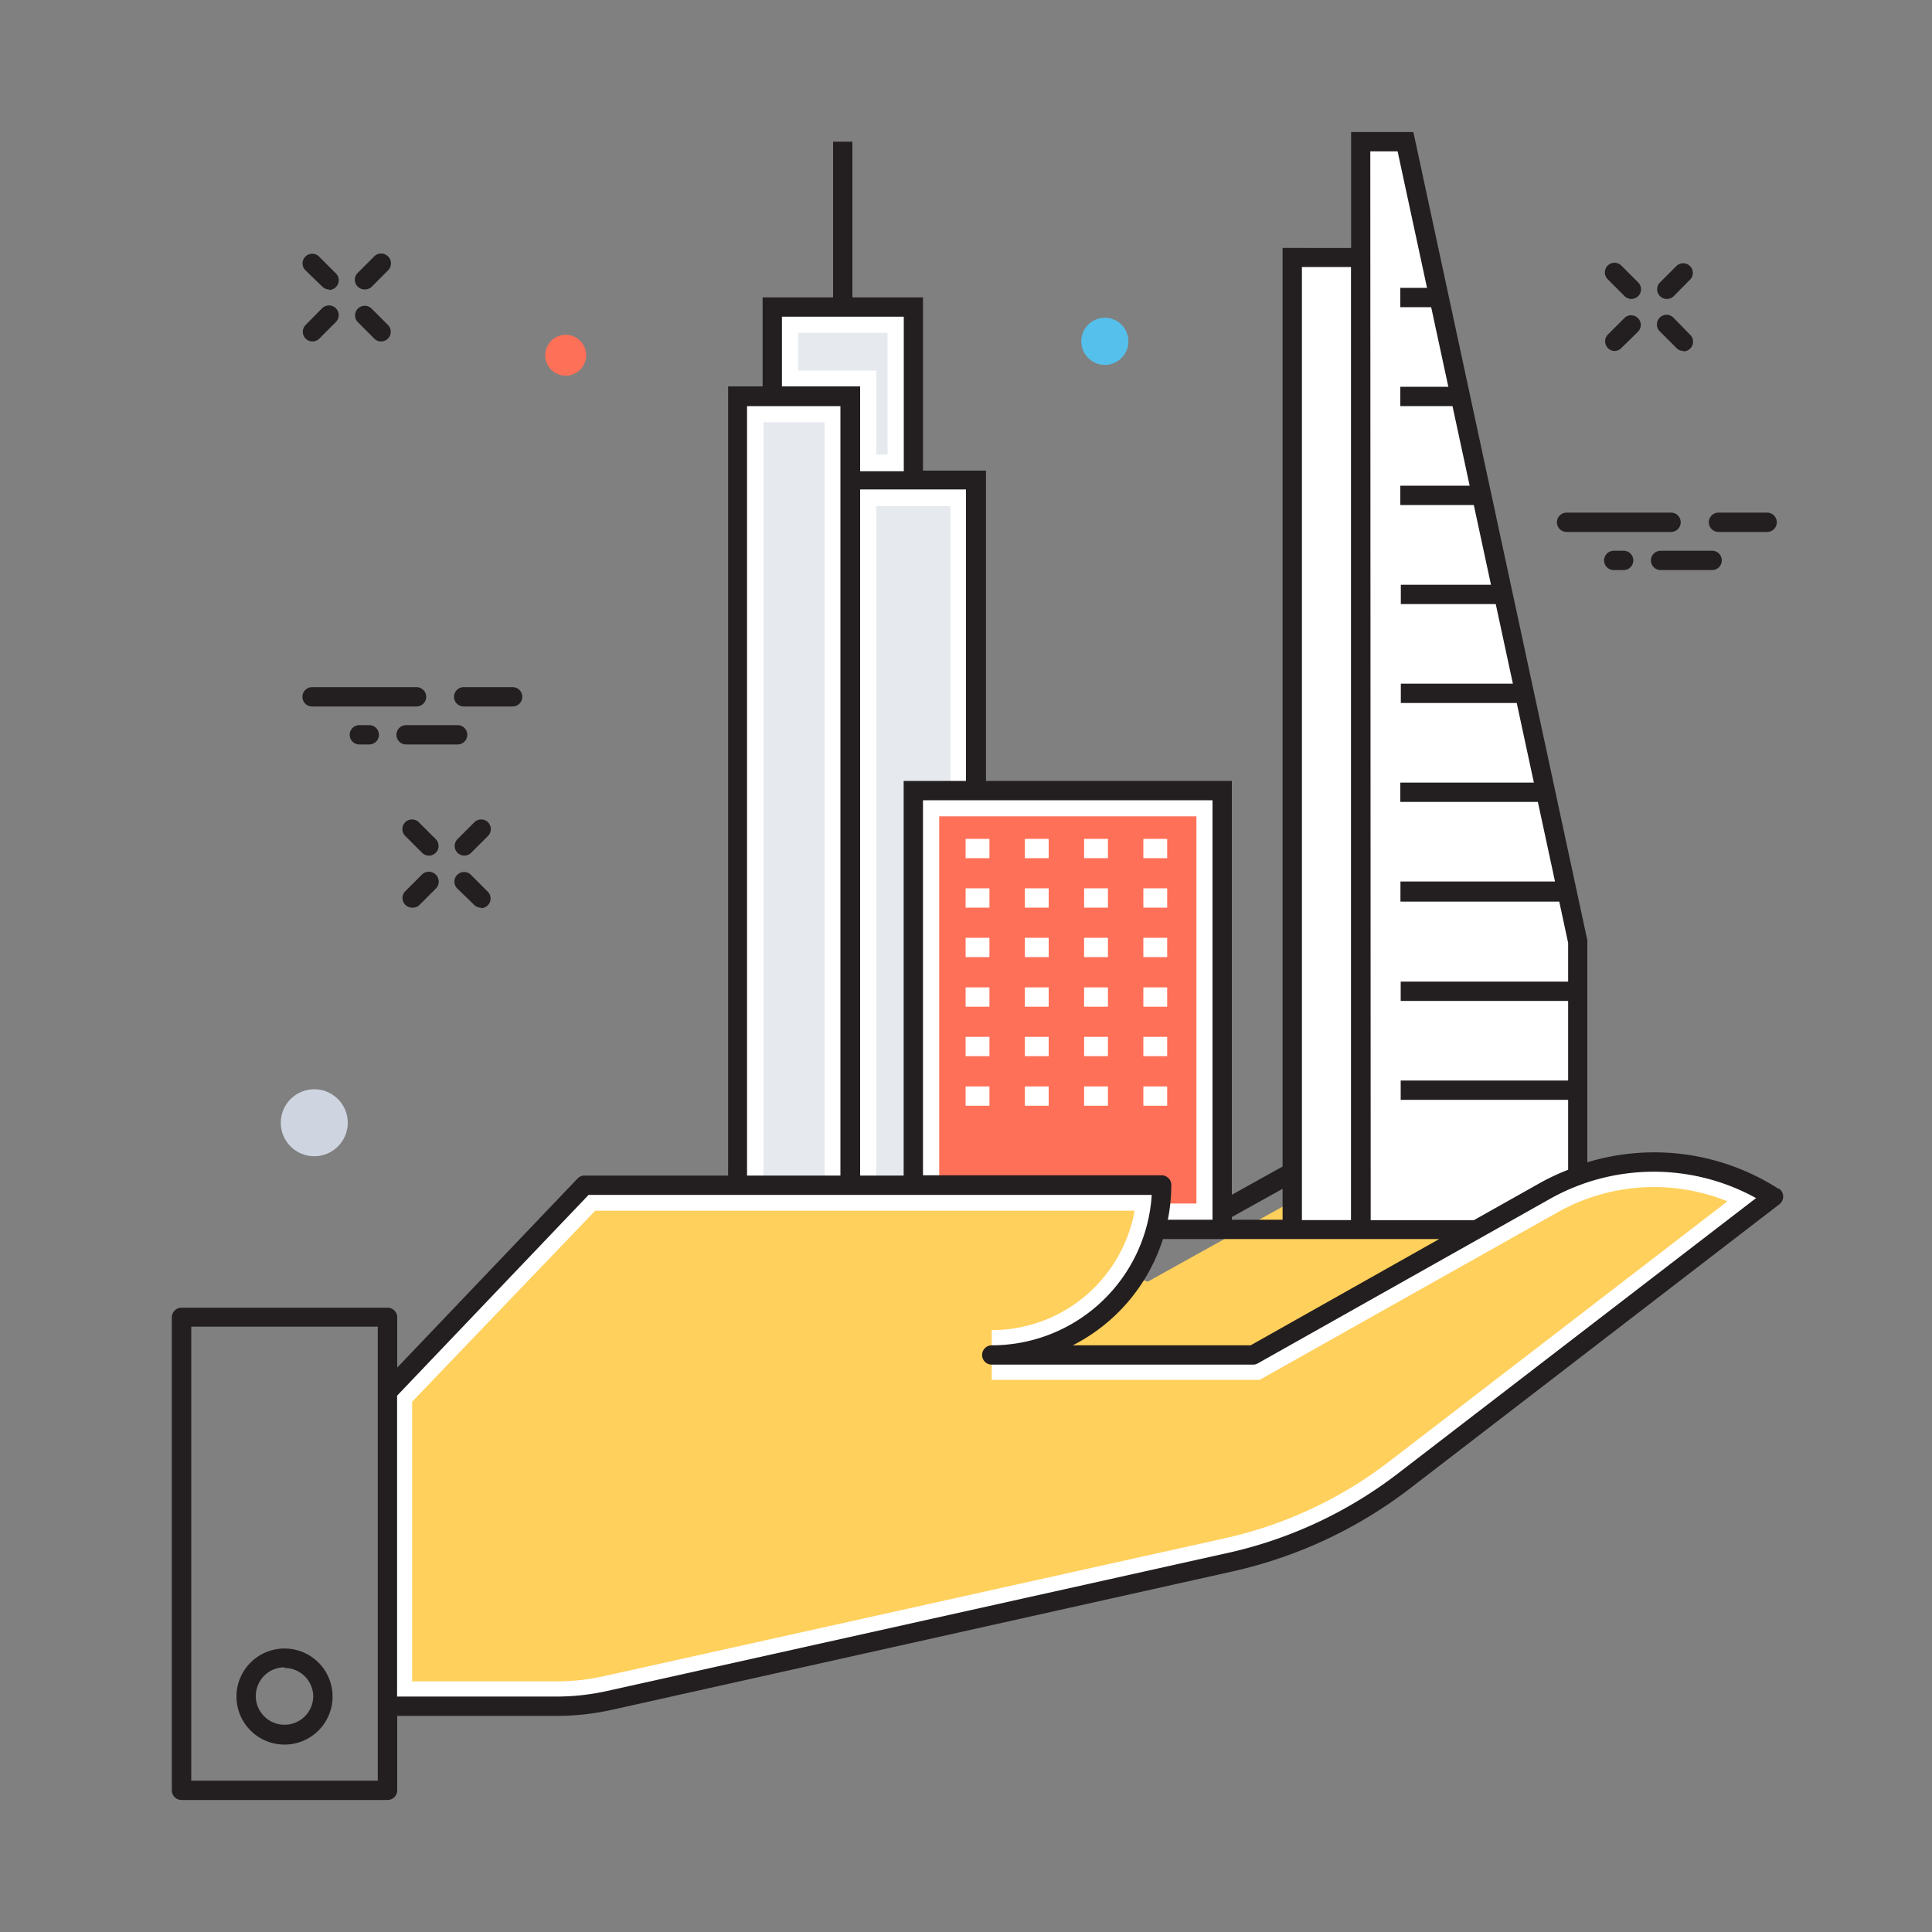 <svg id="Calque_3" data-name="Calque 3" xmlns="http://www.w3.org/2000/svg" viewBox="0 0 150 150"><rect x="0" y="0" width="150" height="150" fill="#808080" stroke="none"/><defs><style>.cls-1{fill:#ffd05b;}.cls-2{fill:#fff;}.cls-3{fill:#e6e9ee;}.cls-4{fill:#ff7058;}.cls-5{fill:#231f20;}.cls-6{fill:#54c0eb;}.cls-7{fill:#ced5e0;}</style></defs><title>emplacement-ideal</title><path class="cls-1" d="M82.85,106.7l-7-5,7-4.42,6.26,2.23,16.8-9.35a12.17,12.17,0,0,1,13.55,1.15l-12.86,11.28L90.67,106.7Z"/><polygon class="cls-2" points="105.64 11 105.64 95.45 122.49 95.45 122.49 73.08 109.12 11 105.64 11"/><rect class="cls-2" x="100.33" y="19.98" width="5.31" height="75.47"/><rect class="cls-2" x="57.28" y="30.78" width="8.75" height="64.67"/><rect class="cls-3" x="59.28" y="32.79" width="4.74" height="60.66"/><rect class="cls-2" x="66.03" y="37.29" width="9.77" height="58.16"/><rect class="cls-3" x="68.04" y="39.3" width="5.75" height="54.15"/><rect class="cls-2" x="70.91" y="61.38" width="23.98" height="34.07"/><rect class="cls-4" x="72.92" y="63.38" width="19.97" height="30.06"/><polygon class="cls-2" points="59.95 30.78 59.95 23.84 70.91 23.84 70.91 37.29 66.03 37.29 66.03 30.78 59.95 30.78"/><polygon class="cls-3" points="68.04 35.29 68.04 28.77 61.96 28.77 61.96 25.84 68.91 25.84 68.91 35.29 68.04 35.29"/><rect class="cls-2" x="74.97" y="65.13" width="1.85" height="1.5"/><rect class="cls-2" x="79.57" y="65.13" width="1.85" height="1.5"/><rect class="cls-2" x="84.17" y="65.13" width="1.85" height="1.5"/><rect class="cls-2" x="88.77" y="65.13" width="1.85" height="1.5"/><rect class="cls-2" x="74.97" y="68.97" width="1.85" height="1.5"/><rect class="cls-2" x="79.57" y="68.97" width="1.85" height="1.5"/><rect class="cls-2" x="84.17" y="68.97" width="1.85" height="1.5"/><rect class="cls-2" x="88.77" y="68.97" width="1.85" height="1.5"/><rect class="cls-2" x="74.97" y="72.81" width="1.85" height="1.5"/><rect class="cls-2" x="79.57" y="72.81" width="1.85" height="1.5"/><rect class="cls-2" x="84.17" y="72.81" width="1.85" height="1.5"/><rect class="cls-2" x="88.77" y="72.81" width="1.85" height="1.5"/><rect class="cls-2" x="74.97" y="76.66" width="1.85" height="1.5"/><rect class="cls-2" x="79.57" y="76.66" width="1.85" height="1.5"/><rect class="cls-2" x="84.17" y="76.66" width="1.85" height="1.5"/><rect class="cls-2" x="88.77" y="76.66" width="1.85" height="1.5"/><rect class="cls-2" x="74.97" y="80.5" width="1.85" height="1.5"/><rect class="cls-2" x="79.57" y="80.5" width="1.85" height="1.5"/><rect class="cls-2" x="84.17" y="80.5" width="1.85" height="1.5"/><rect class="cls-2" x="88.77" y="80.5" width="1.85" height="1.5"/><rect class="cls-2" x="74.97" y="84.35" width="1.85" height="1.5"/><rect class="cls-2" x="79.57" y="84.35" width="1.85" height="1.5"/><rect class="cls-2" x="84.17" y="84.35" width="1.85" height="1.5"/><rect class="cls-2" x="88.77" y="84.35" width="1.85" height="1.5"/><rect class="cls-5" x="108.72" y="22.35" width="3.01" height="1.5"/><rect class="cls-5" x="108.72" y="30.03" width="4.81" height="1.5"/><rect class="cls-5" x="108.72" y="37.71" width="6.32" height="1.5"/><path class="cls-5" d="M28.3,22.47a.75.75,0,0,1-.53-1.28l1.29-1.29A.75.75,0,1,1,30.12,21l-1.29,1.29A.75.75,0,0,1,28.3,22.47Z"/><path class="cls-5" d="M24.26,26.51a.75.75,0,0,1-.53-1.28L25,23.94A.75.75,0,0,1,26.08,25l-1.29,1.29A.75.75,0,0,1,24.26,26.51Z"/><path class="cls-5" d="M29.59,26.51a.75.75,0,0,1-.53-.22L27.77,25a.75.75,0,0,1,1.06-1.06l1.29,1.29a.75.75,0,0,1-.53,1.28Z"/><path class="cls-5" d="M25.55,22.47a.75.75,0,0,1-.53-.22L23.73,21a.75.75,0,1,1,1.06-1.06l1.29,1.29a.75.75,0,0,1-.53,1.28Z"/><path class="cls-5" d="M129.41,23.21a.75.75,0,0,1-.53-1.28l1.29-1.29a.75.75,0,0,1,1.06,1.06L129.94,23A.75.75,0,0,1,129.41,23.21Z"/><path class="cls-5" d="M125.37,27.25a.75.75,0,0,1-.53-1.28l1.29-1.29a.75.75,0,0,1,1.06,1.06L125.9,27A.75.75,0,0,1,125.37,27.25Z"/><path class="cls-5" d="M130.7,27.25a.75.75,0,0,1-.53-.22l-1.29-1.29a.75.75,0,1,1,1.06-1.06L131.23,26a.75.75,0,0,1-.53,1.28Z"/><path class="cls-5" d="M126.66,23.21a.75.75,0,0,1-.53-.22l-1.29-1.29a.75.75,0,1,1,1.06-1.06l1.29,1.29a.75.75,0,0,1-.53,1.28Z"/><path class="cls-5" d="M36.05,66.43a.75.75,0,0,1-.53-1.28l1.29-1.29a.75.75,0,1,1,1.06,1.06l-1.29,1.29A.75.75,0,0,1,36.05,66.43Z"/><path class="cls-5" d="M32,70.47a.75.75,0,0,1-.53-1.28l1.29-1.29A.75.75,0,1,1,33.83,69l-1.29,1.29A.75.75,0,0,1,32,70.47Z"/><path class="cls-5" d="M37.34,70.47a.75.75,0,0,1-.53-.22L35.52,69a.75.75,0,1,1,1.06-1.06l1.29,1.29a.75.75,0,0,1-.53,1.28Z"/><path class="cls-5" d="M33.3,66.43a.75.75,0,0,1-.53-.22l-1.29-1.29a.75.75,0,1,1,1.06-1.06l1.29,1.29a.75.75,0,0,1-.53,1.28Z"/><path class="cls-5" d="M32.34,54.85H24.23a.75.75,0,0,1,0-1.5h8.11a.75.75,0,0,1,0,1.5Z"/><path class="cls-5" d="M35.53,57.8h-4a.75.75,0,0,1,0-1.5h4a.75.75,0,0,1,0,1.5Z"/><path class="cls-5" d="M39.8,54.85H36a.75.75,0,0,1,0-1.5H39.8a.75.75,0,0,1,0,1.5Z"/><path class="cls-5" d="M28.67,57.8h-.77a.75.75,0,0,1,0-1.5h.77a.75.75,0,0,1,0,1.5Z"/><path class="cls-5" d="M129.74,41.3h-8.11a.75.75,0,0,1,0-1.5h8.11a.75.75,0,0,1,0,1.5Z"/><path class="cls-5" d="M132.93,44.26h-4a.75.75,0,0,1,0-1.5h4a.75.75,0,0,1,0,1.5Z"/><path class="cls-5" d="M137.2,41.3h-3.78a.75.75,0,0,1,0-1.5h3.78a.75.75,0,0,1,0,1.5Z"/><path class="cls-5" d="M126.06,44.26h-.77a.75.75,0,0,1,0-1.5h.77a.75.75,0,1,1,0,1.5Z"/><path class="cls-2" d="M64,103.27a1.93,1.93,0,1,0,0,3.87H77v-3.87Z"/><path class="cls-5" d="M77,106H64a.75.75,0,0,1,0-1.5H77a.75.75,0,0,1,0,1.5Z"/><path class="cls-2" d="M120,92.43,97.29,105.2H77A13.18,13.18,0,0,0,90.19,92H45.38l-15.3,16v24.41H43.23a18.74,18.74,0,0,0,4.06-.45L95.56,121.3A34.21,34.21,0,0,0,109,115l28.7-22.08A17.19,17.19,0,0,0,120,92.43Z"/><path class="cls-1" d="M32,130.54V108.83L46.21,94H88.09A11.27,11.27,0,0,1,77,103.27v3.86H97.8l23.12-13a15.26,15.26,0,0,1,13.2-.86l-26.3,20.23a32.51,32.51,0,0,1-12.68,5.92L46.87,130.14a16.84,16.84,0,0,1-3.64.4Z"/><path class="cls-5" d="M138.1,92.31a17.86,17.86,0,0,0-14.86-2.07V73L109.86,10.84l-.13-.59h-4.83v9H99.58V90.57l-3.94,2.19V60.63H76.55V36.54H71.66V23.09H66.18V11h-1.5V23.09H59.21V30H56.53V91.27H45.38a.75.75,0,0,0-.54.23l-14,14.68v-3.9a.75.75,0,0,0-.75-.75h-16a.75.75,0,0,0-.75.75V139a.75.75,0,0,0,.75.75h16a.75.75,0,0,0,.75-.75v-5.78h12.4a19.55,19.55,0,0,0,4.22-.46L95.72,122a35.2,35.2,0,0,0,13.73-6.42l28.7-22.08a.75.75,0,0,0-.05-1.23ZM29.33,138.25H14.85V103H29.33Zm77.06-126.5h2.12l7.25,33.65h-7v1.5h7.37l1.33,6.18h-8.7v1.5h9l1.33,6.18H108.72v1.5H119.4l1.33,6.18h-12V70h12.33l.69,3.21v3h-13v1.5h13v6.18h-13v1.5h13v5.43a17.9,17.9,0,0,0-2.14,1l-5.19,2.92h-8Zm5.35,84.45L97.1,104.45H83.29a14,14,0,0,0,7-8.25ZM101.08,20.73h3.81v74h-3.81Zm-1.5,71.57V94.7H95.64v-.21ZM94.14,62.13V94.7H90.67A13.92,13.92,0,0,0,90.94,92a.75.75,0,0,0-.75-.75H71.66V62.13ZM75,38V60.63H70.16V91.27H66.78V38ZM60.71,24.59h9.46v12H66.78V30H60.71ZM58,31.53h7.25V91.27H58Zm50.51,82.89a33.66,33.66,0,0,1-13.14,6.14L47.12,131.29a18,18,0,0,1-3.9.43H30.83V108.36L45.7,92.77H89.42A12.45,12.45,0,0,1,77,104.45a.75.75,0,0,0,0,1.5H97.29a.75.75,0,0,0,.37-.1l22.68-12.77a16.44,16.44,0,0,1,16-.06Z"/><path class="cls-5" d="M22.09,135.45a3.73,3.73,0,1,1,3.73-3.72A3.73,3.73,0,0,1,22.09,135.45Zm0-6a2.23,2.23,0,1,0,2.23,2.23A2.23,2.23,0,0,0,22.09,129.5Z"/><circle class="cls-6" cx="85.78" cy="26.5" r="1.83"/><circle class="cls-4" cx="43.92" cy="27.58" r="1.59"/><circle class="cls-7" cx="24.4" cy="87.17" r="2.6"/></svg>